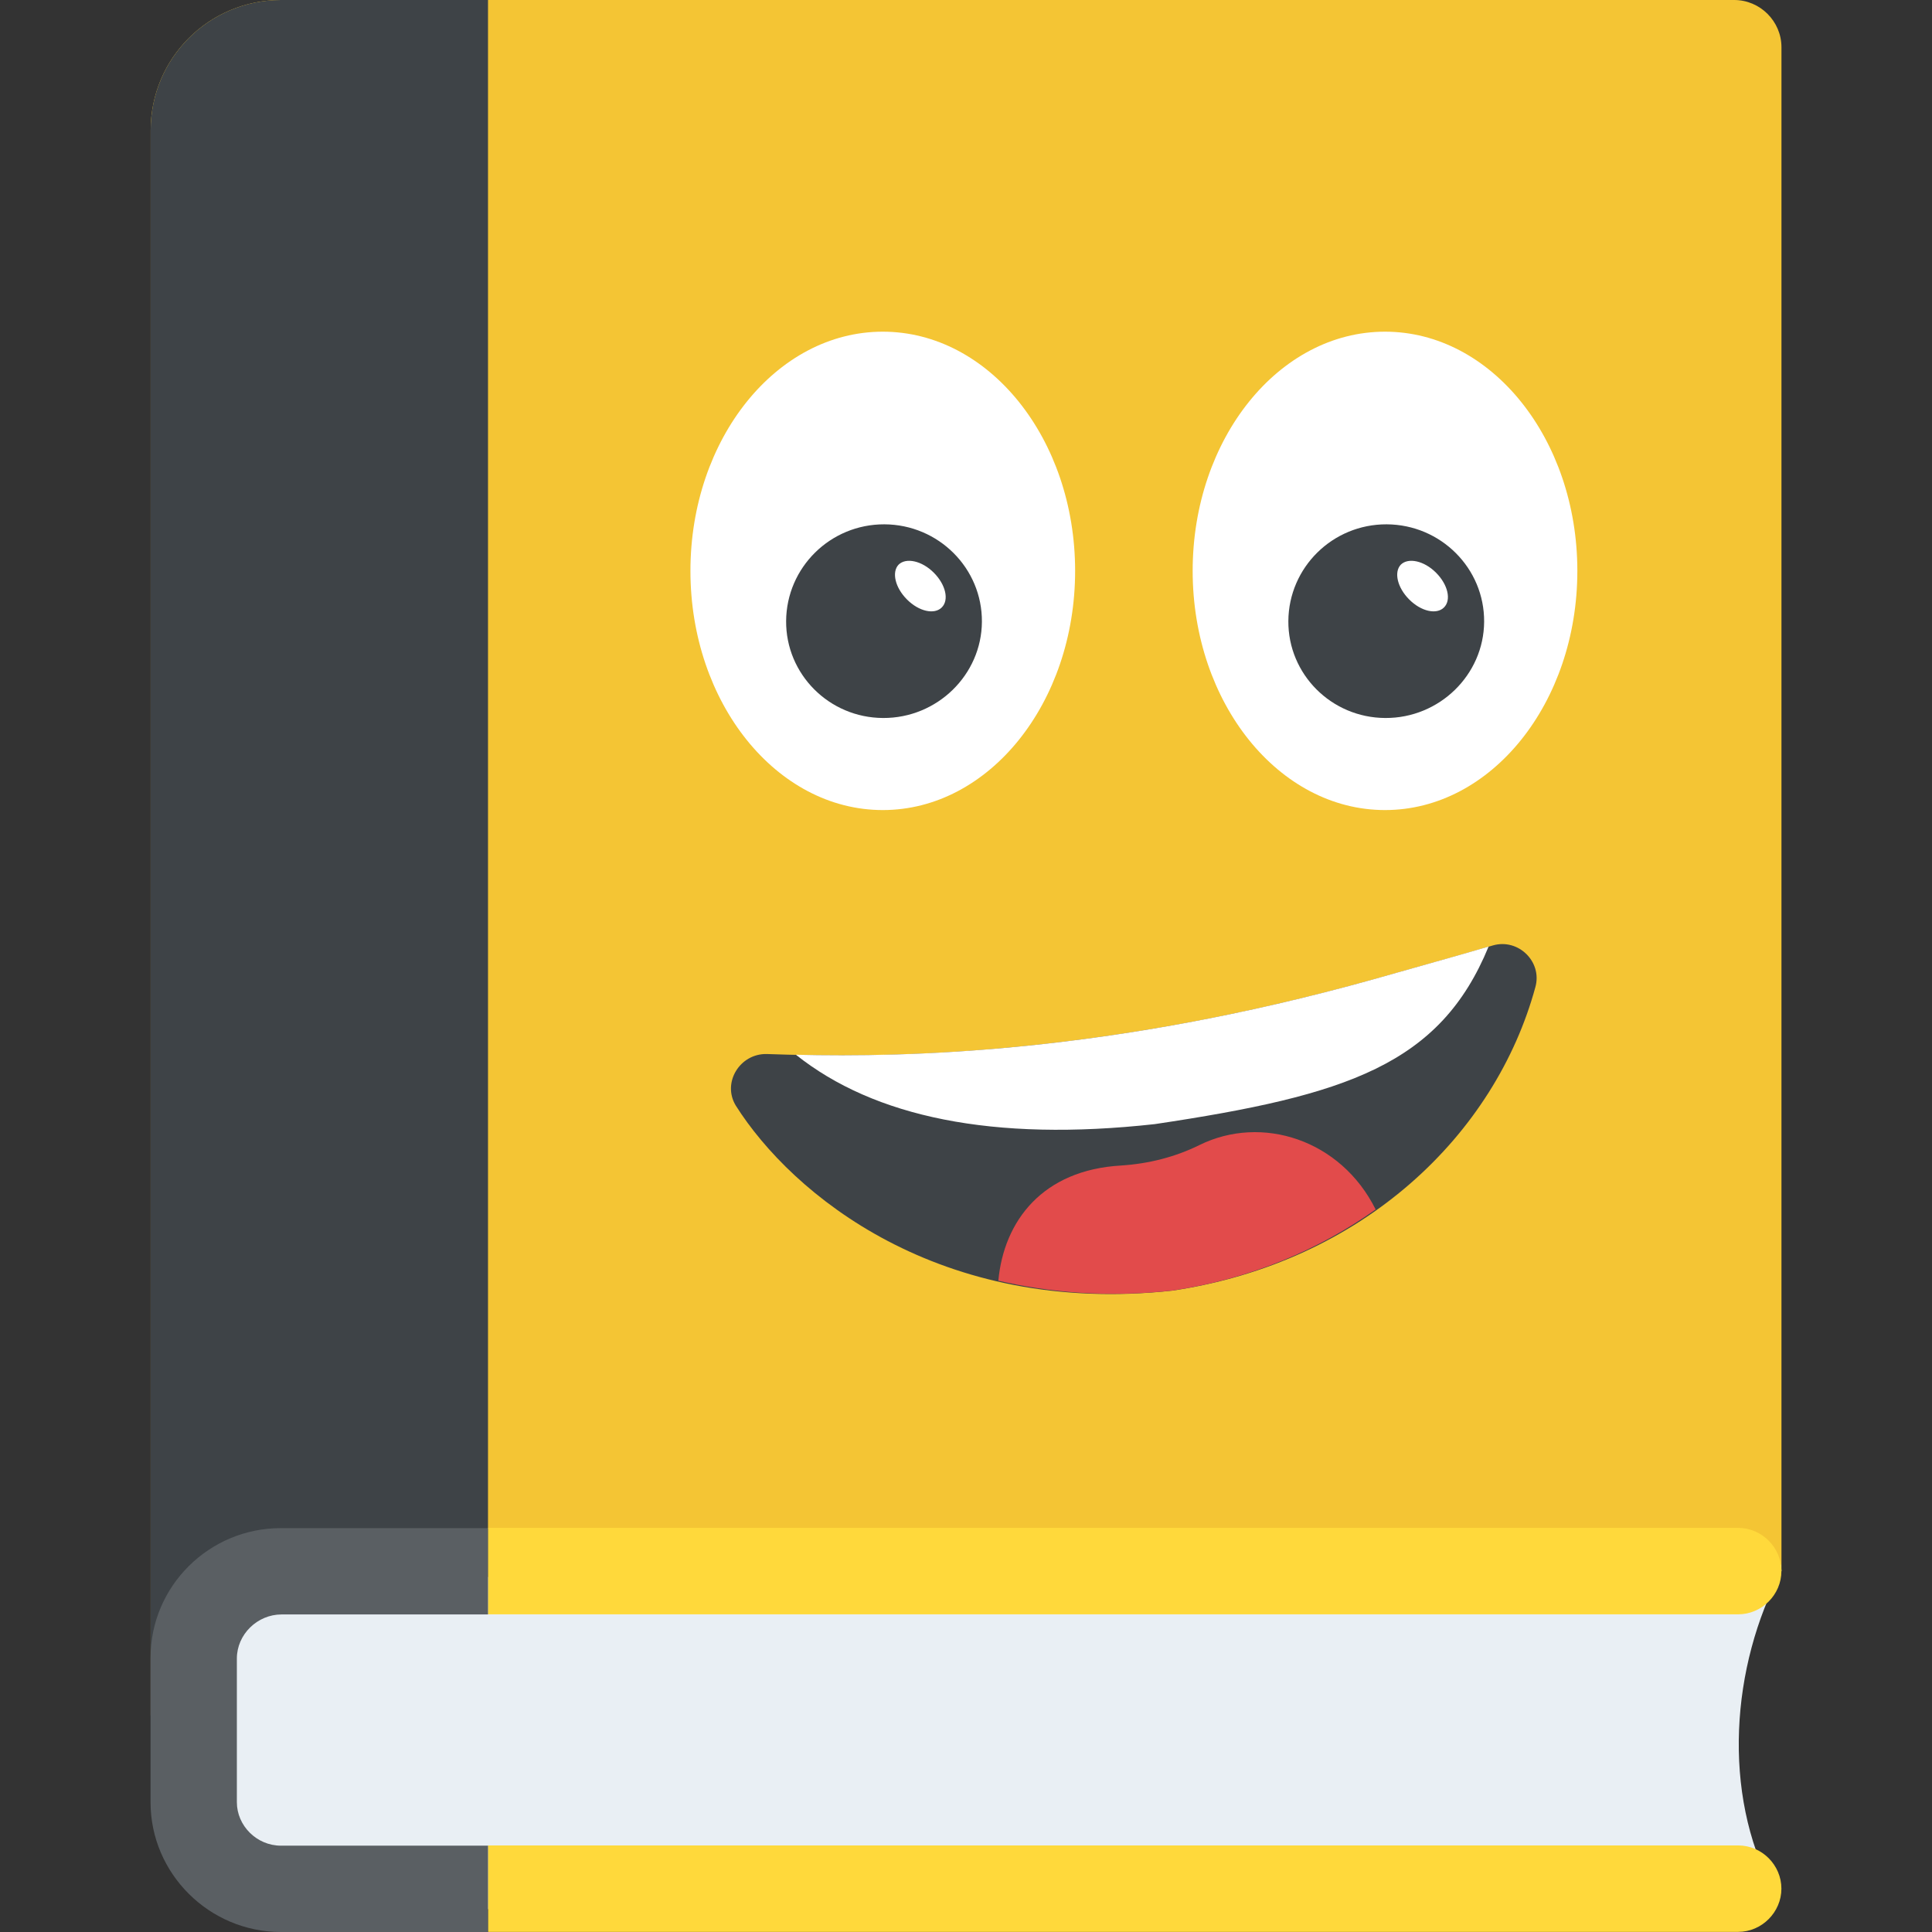 <svg xmlns="http://www.w3.org/2000/svg" xmlns:xlink="http://www.w3.org/1999/xlink" id="Capa_1" x="0" y="0" version="1.1" viewBox="0 0 512.032 512.032" xml:space="preserve" style="enable-background:new 0 0 512.032 512.032"><rect x="0" y="0" width="512.032" height="512.032" fill="#333333" stroke="none"/><path style="fill:#f4c534" d="M51.496,418.544l420.64-2.16V12.528c0-6.88-5.648-12.528-12.528-12.528H74.456	C55.368,0,39.928,15.424,39.928,34.528v419.888c0,10.144,4.512,19.184,11.552,25.488v-61.36H51.496z"/><path style="fill:#3e4347" d="M58.6,421.84h70.736V0h-54.88C55.368,0,39.928,15.424,39.928,34.528v419.888	c0,13.232,7.616,24.608,18.656,30.352V421.84H58.6z"/><path style="fill:#e9eff4" d="M472.12,416.384c-13.408,25.312-15.744,58.864-2.336,84.16c0,6.88-3.312,5.424-10.192,5.424H74.456	c-19.088,0-24.464-16.416-24.464-35.36v-32.08c0-19.088,5.36-20.592,24.464-20.592h385.152	C466.472,417.952,472.12,409.52,472.12,416.384z"/><ellipse style="fill:#fff" cx="233.96" cy="151.296" rx="50.976" ry="63.392"/><path style="fill:#3e4347" d="M260.232,164.8c-0.096,14.048-11.84,25.552-26.192,25.488c-14.336-0.064-25.792-11.648-25.696-25.696	c0.096-14.192,11.712-25.68,26.048-25.632C248.744,139.024,260.328,150.608,260.232,164.8z"/><g><path style="fill:#fff" d="M249.592,160.992c-1.968,1.968-6.064,1.056-9.216-2.112c-3.168-3.168-4.08-7.248-2.24-9.216 c1.968-1.968,6.192-1.056,9.344,2.112C250.648,154.944,251.576,159.024,249.592,160.992z"/><ellipse style="fill:#fff" cx="367.064" cy="151.296" rx="50.976" ry="63.392"/></g><path style="fill:#3e4347" d="M393.336,164.8c-0.096,14.048-11.84,25.552-26.192,25.488c-14.336-0.064-25.792-11.648-25.696-25.696	c0.096-14.192,11.712-25.68,26.048-25.632C381.848,139.024,393.432,150.608,393.336,164.8z"/><path style="fill:#fff" d="M382.696,160.992c-1.968,1.968-6.064,1.056-9.216-2.112c-3.168-3.168-4.08-7.248-2.24-9.216	c1.968-1.968,6.192-1.056,9.344,2.112C383.752,154.944,384.68,159.024,382.696,160.992z"/><path style="fill:#3e4347" d="M406.904,261.648c-10.608,38.912-45.504,72.832-96.144,80.4	C249.016,348.8,209.944,316.64,195,293.008c-3.696-6.112,1.12-13.824,8.208-13.664c27.488,0.96,84.256,1.6,160.784-19.776	c11.904-3.376,22.992-6.432,31.68-9.008C402.392,248.624,408.824,254.896,406.904,261.648z"/><path style="fill:#fff" d="M306.056,297.92c51.024-7.616,75.616-15.808,88.464-47.056c-8.528,2.512-19.12,5.44-30.56,8.688	c-70.176,19.6-123.424,20.672-153.024,19.984C231.672,296.048,263.144,302.672,306.056,297.92z"/><path style="fill:#e24b4b" d="M310.744,342.032c20.896-3.12,38.912-10.896,53.84-21.488c-9.232-18.544-30.192-25.216-46.704-17.072	c-6.496,3.2-13.488,4.944-20.768,5.424c-20.736,1.168-31.056,14.624-32.528,30.528C278.264,342.576,293.528,343.92,310.744,342.032z"/><g><path style="fill:#ffd93b" d="M129.32,427.84h331.344c6.256,0,11.456-5.2,11.456-11.456c0-6.256-5.2-11.456-11.456-11.456H129.32 V427.84z"/><path style="fill:#ffd93b" d="M460.68,489.088H129.32V512h331.344c6.256,0,11.456-5.2,11.456-11.456 S466.936,489.088,460.68,489.088z"/></g><path style="fill:#5a5f63" d="M62.776,439.552v38.08c0,6.24,5.28,11.52,11.68,11.52h54.88v22.88h-54.88	c-19.04,0-34.56-15.52-34.56-34.4v-38.24c0-19.04,15.52-34.4,34.56-34.4h54.88v22.88h-54.72	C68.216,427.872,62.776,433.152,62.776,439.552z"/></svg>